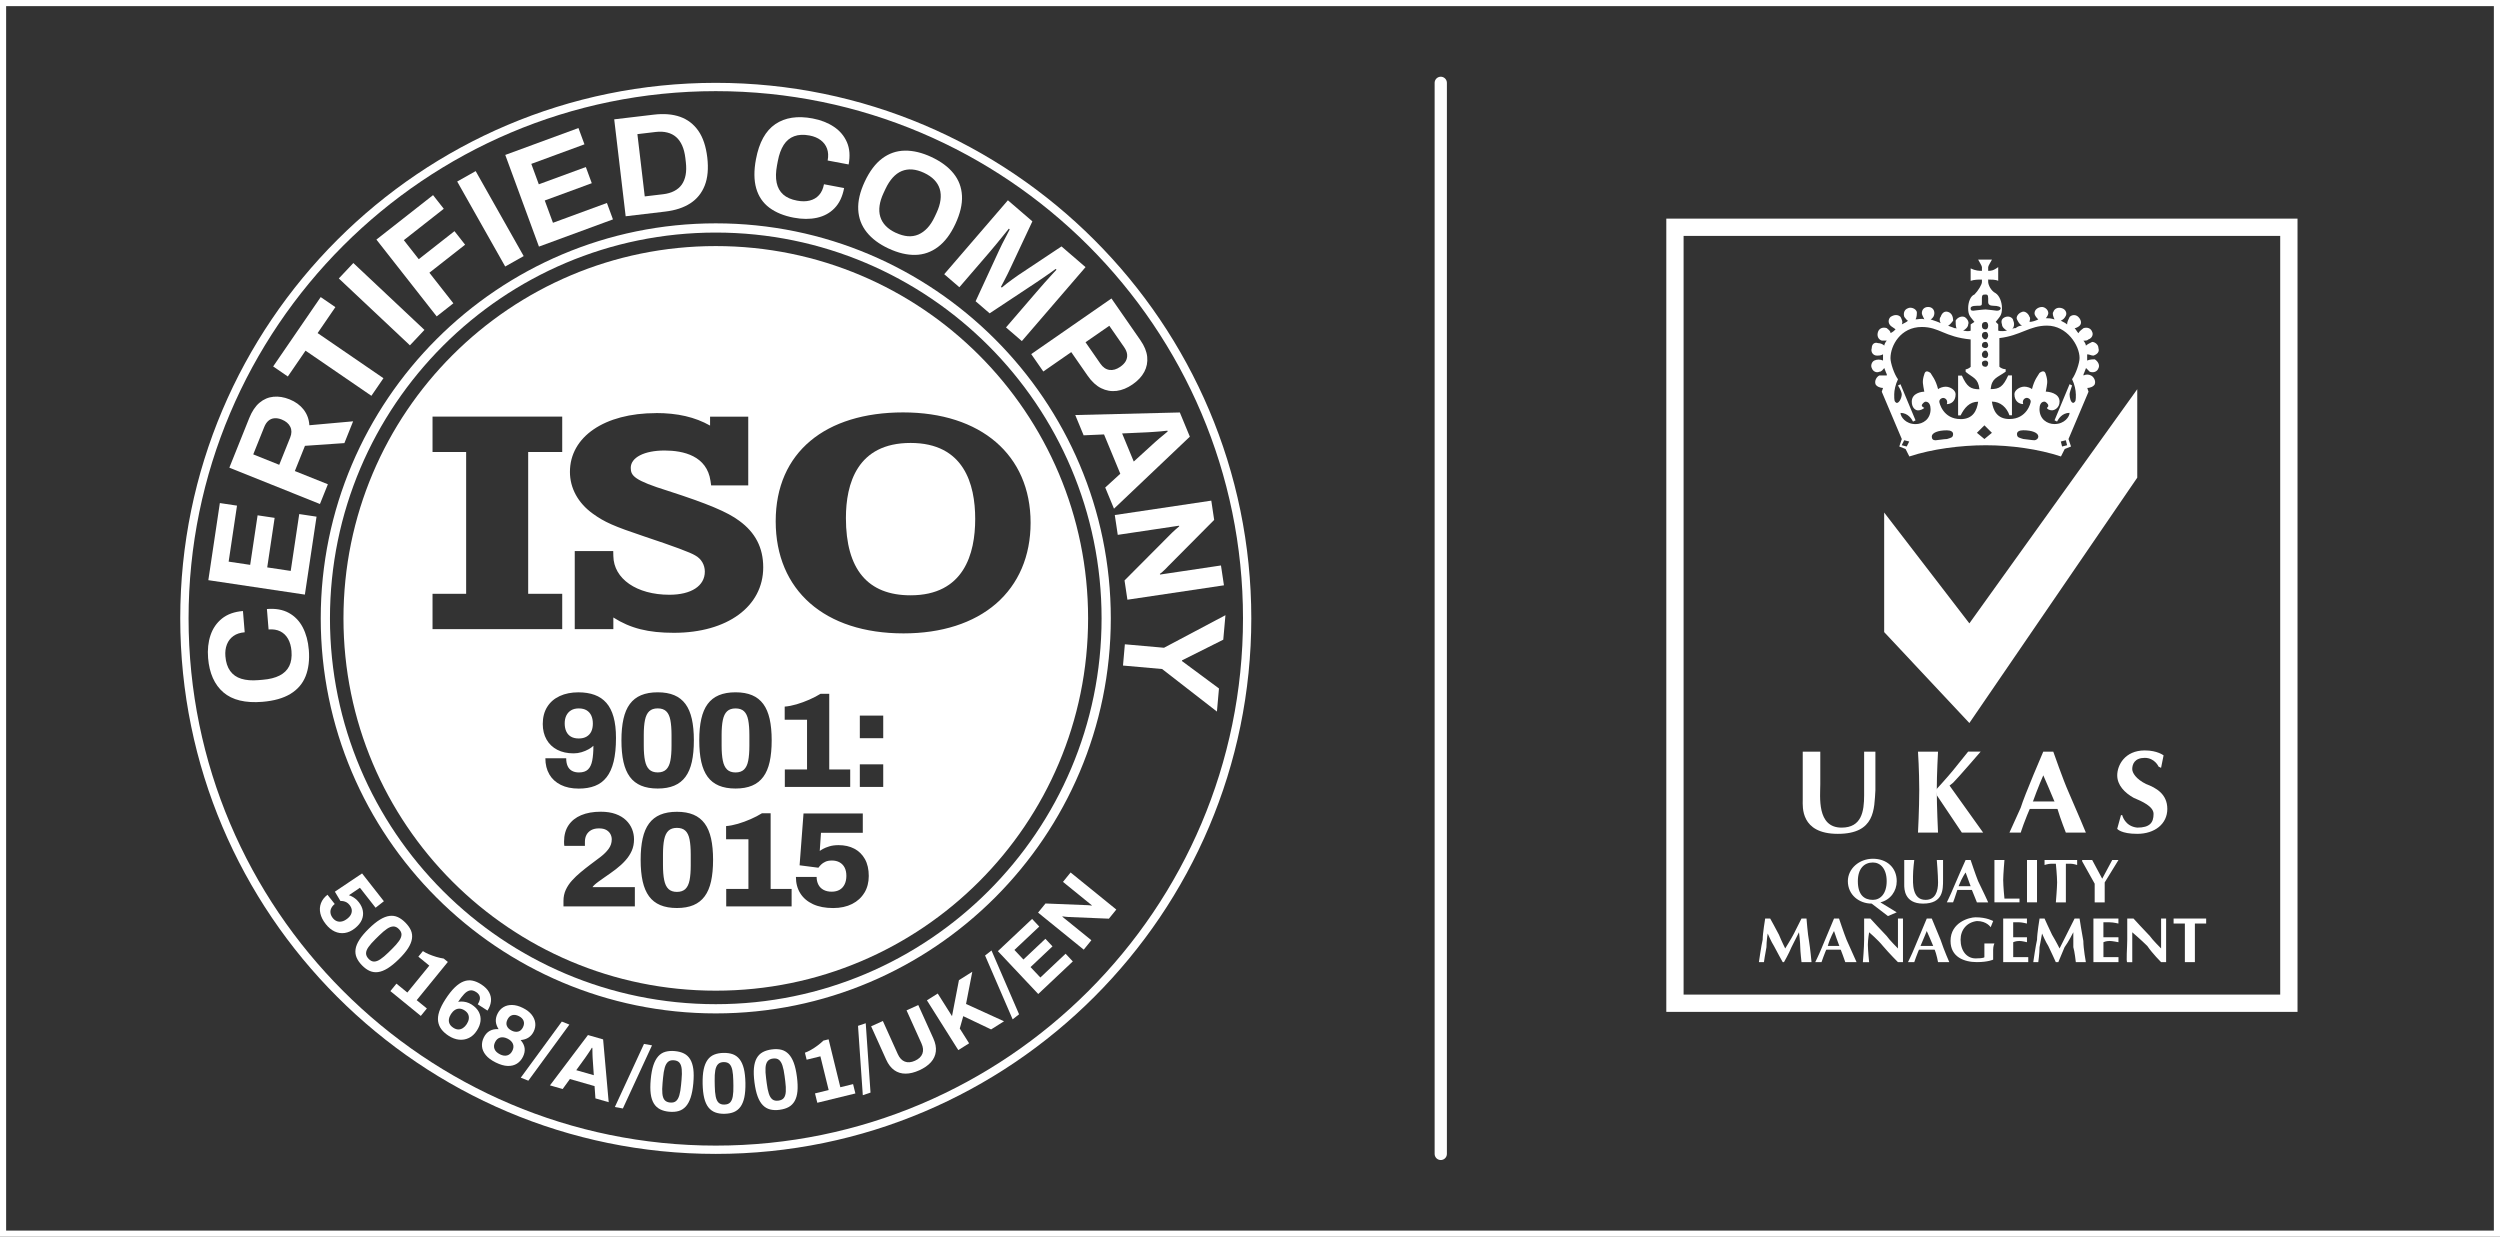 <?xml version="1.0" encoding="UTF-8"?><svg id="Layer_1" xmlns="http://www.w3.org/2000/svg" viewBox="0 0 816.01 403.68"><rect x="0" y="0" width="816.01" height="403.68" fill="#333333" stroke="none"/><defs><style>.cls-1{fill:#231f20;stroke:#fff;stroke-linecap:round;stroke-miterlimit:10;stroke-width:4px;}.cls-2,.cls-3{fill:#fff;}.cls-3{fill-rule:evenodd;}</style></defs><path class="cls-2" d="M814.01,2v399.68H2V2h812.01M816.01,0H0v403.68h816.01V0h0Z"/><line class="cls-1" x1="470.27" y1="27.04" x2="470.27" y2="376.64"/><path class="cls-3" d="M697.61,127.04l-54.8,76.43-27.81-36.18v39.03l27.81,29.68,54.8-80.09v-28.87Z"/><path class="cls-3" d="M683.71,117.28c-.41,0-1.63,0-2.45.41v-2.03c.82,0,1.23.41,2.05.41,1.23-.41,2.04-1.22,1.63-2.44,0-1.22-1.23-2.03-2.05-2.03-.82.41-1.63.81-2.04,1.22,0-.41-.41-1.22-.82-1.63.82,0,1.23,0,1.64-.41,1.23-.41,1.64-1.63,1.23-2.44-.41-1.22-1.63-1.63-2.86-1.22-.41.41-1.23.81-1.64,1.63-.41-.41-.82-1.22-1.23-1.63.41,0,1.23-.41,1.63-.81.82-.81.41-2.03-.41-2.85-.76-.79-2.01-.82-2.8-.06-.02.02-.04.04-.06.06-.41.81-.82,1.63-.82,2.44-.41-.41-1.23-.81-2.05-1.22.82-.41,1.23-.81,1.64-1.63.41-.81,0-2.03-1.23-2.44-1.23-.41-2.45,0-2.86,1.22-.41.41,0,1.63.41,2.44-1.23-.41-2.05-.41-2.86-.41.41-.41.82-1.22.82-1.63,0-1.22-1.23-2.03-2.04-2.03-1.23,0-2.46.81-2.46,2.03,0,.81.82,1.63,1.23,2.03-.82.41-2.04.81-2.86.81,0-.41.41-1.22,0-1.63-.41-1.22-1.64-2.03-2.46-1.63-1.23.41-2.04,1.63-1.64,2.44.41.81.82,1.63,1.64,2.03-.82,0-1.64.41-2.04.81-.41,0-.82,0-1.23.41.82-.81.82-2.03.41-2.85,0-.81-1.23-1.63-2.45-1.22-1.23.41-1.64,1.22-1.23,2.44,0,.81.82,1.63,1.64,2.03-2.05.41-2.86,0-2.86,0v-2.03l-.82-.81c1.23-1.63,2.04-2.03,2.04-4.47,0-2.03-.82-4.07-2.04-4.88-1.64-.81-2.46-2.85-2.46-3.66v-.81c.82,0,2.46,0,3.27.41v-4.47c-1.64,1.22-2.45,1.22-3.27,1.22v-1.22c0-.41.82-1.63,1.23-2.44h-4.5c.41.81,1.23,2.03,1.23,2.44v1.22c-.82,0-2.05,0-3.68-.81v4.07c1.23-.41,2.45-.41,3.68-.41v.81c0,.81-1.23,2.85-2.45,4.07-1.23.41-2.05,2.44-2.05,4.47,0,2.44.82,2.85,2.05,4.47l-1.23.81v2.03s-.41.41-2.45,0c.82-.41,1.64-1.22,1.64-2.03.41-.81-.41-2.03-1.23-2.44-1.23-.41-2.45.41-2.86,1.22,0,.73,0,1.78.29,2.57.07.06.12.15.12.28-.04-.09-.08-.18-.12-.28-.15-.13-.42-.13-.7-.13-.82-.41-1.23-.41-2.04-.81.82-.41,1.23-1.22,1.64-1.63,0-1.22-.41-2.44-1.64-2.85-1.23-.41-2.05.41-2.45,1.63-.41.41-.41,1.22,0,2.03-.82-.41-2.05-.81-3.27-1.22.82-.41,1.23-1.22,1.23-2.03,0-1.22-.82-2.03-2.04-2.03s-2.05.81-2.05,2.03c0,.41.41,1.22.82,2.03-.82-.41-2.05,0-2.86,0,.41-.81.41-1.63.41-2.44-.41-1.22-2.05-1.63-2.86-1.22-1.23.41-1.64,1.63-1.23,2.85.41.41.82,1.22,1.23,1.22-.41.41-1.23.81-2.05,1.22.41-.81,0-1.63-.41-2.44-.82-.81-2.04-.81-3.27,0-.82.81-.82,2.03,0,2.85.41.41,1.23.81,1.64,1.22-.41.41-.82.81-1.64,1.22,0-.81-.82-1.22-1.23-1.63-1.23-.41-2.45,0-2.86,1.22-.41,1.22,0,2.44,1.23,2.85h1.64c-.41.41-.82,1.22-.82,1.63-.41-.41-1.23-.81-2.04-.81-1.23-.41-2.05.41-2.05,1.63-.41,1.22.41,2.44,1.64,2.44.82,0,1.23,0,2.04-.41v2.03c-.82-.41-2.04-.41-2.86,0-.82.41-1.23,1.63-.82,2.44.41,1.22,1.64,1.63,2.45,1.22.82,0,1.23-.81,1.64-1.22.41,1.22.82,2.03.82,2.03v.41h-2.45c-.82.41-1.64,1.63-1.23,2.85.41.81,1.64,1.22,2.45,1.22l-.41,1.22,6.54,15.45-.82,2.44,2.05.81,1.23,2.44c7.36-2.44,16.77-3.66,24.95-3.66s17.18,1.22,24.54,3.66l1.23-2.44,2.05-.81-.82-2.44,6.54-15.45-.41-1.22c.82,0,2.05-.41,2.45-1.22.41-1.22-.41-2.44-1.23-2.85-.77-.41-1.69-.41-2.45,0v-.41s.41-.81.82-2.03l1.23,1.22c1.23.41,2.45,0,2.86-1.22.41-.81,0-2.03-1.23-2.85ZM644.04,101.42c-.82,0-.82-.41-.82-.81s.41-.81,2.04-.81,1.64,0,1.64-1.22v-1.22c0-1.22.41-1.22,1.23-1.22.41,0,.82,0,.82,1.22v1.22q0,1.22,1.64,1.22c1.64,0,2.45.41,2.45.81s-.41.81-1.23.81c0,0-3.27-.41-3.68-.41-.82,0-4.09.41-4.09.41ZM648.13,116.87c-.82,0-1.23-.41-1.23-1.22,0-.41.41-1.22,1.23-1.22.41,0,.82.81.82,1.22,0,.81-.41,1.22-.82,1.22ZM648.95,118.5c0,.81-.41,1.22-.82,1.22-.82,0-1.23-.41-1.23-1.22,0-.41.41-.81,1.23-.81.41,0,.82.41.82.81ZM648.13,113.62c-.82,0-1.23-.41-1.23-.81,0-.81.41-1.22,1.23-1.22.41,0,.82.41.82,1.22,0,.41-.41.81-.82.81ZM648.13,110.77c-.82,0-1.23-.81-1.23-1.22,0-.81.41-1.22,1.23-1.22.41,0,.82.41.82,1.22,0,.41-.41,1.22-.82,1.22ZM648.13,107.52c-.82,0-1.23-.41-1.23-1.22,0-.81.41-1.22,1.23-1.22.41,0,.82.41.82,1.22s-.41,1.22-.82,1.22ZM622.36,145.74l-1.64-.41.82-1.63,1.64.41-.82,1.63ZM635.45,143.3c-.82,0-3.27.41-3.68.41-.82,0-1.23-.41-1.23-1.22,0-1.22,2.04-2.03,4.91-2.03,1.23,0,2.05.41,2.05,1.22,0,1.22-.82,1.22-2.04,1.63ZM639.95,136.79c-5.73,0-6.95-5.28-6.95-5.69,0-.81.82-1.22,1.23-1.22.82,0,1.64.81,1.23,2.03,1.23,0,2.86-.81,2.86-3.25,0-1.22-1.64-2.44-3.27-2.44-.82,0-2.04.41-2.45.81-.82-3.25-2.05-4.47-2.46-5.28q-1.64-1.22-2.04.41c-.82,2.44-.41,3.25,0,5.69-.82,0-4.09.41-4.09,3.25,0,2.03,1.23,2.85,2.04,2.85s1.64-.41,2.05-.81q-.82-.41-.82-.81c0-.41.82-1.22,1.23-1.22,1.23,0,1.64,1.22,1.64,2.44,0,3.25-2.45,4.88-4.91,4.88-3.27,0-4.91-2.44-4.91-3.66,2.45,0,3.68,2.03,4.09,2.85l.82-.41-4.91-11.79-.82.41c.82,1.22,1.23,2.44,1.23,2.85,0,1.22-.82,2.85-1.64,2.85-.82-.41-.82-.81-.82-2.85,0-1.22.41-3.25,1.23-4.88-1.23-1.63-2.45-5.28-2.45-6.91,0-4.06,3.27-10.16,10.22-10.16,5.73,0,7.36,3.25,15.95,4.07v8.95c-.41.41-1.23.81-1.64.81v.81c2.45,2.03,4.09,2.03,4.5,5.69-2.86,0-4.09-.81-5.73-4.47h-1.23v13.01h.82c1.23-2.44,2.86-4.48,5.73-4.48-.41,2.85-1.64,5.69-5.73,5.69ZM647.72,143.3l-2.45-2.03,2.45-2.44,2.45,2.44-2.45,2.03ZM664.08,143.7c-.82,0-3.27-.41-3.68-.41-1.23-.41-2.05-.41-2.05-1.63,0-.81.82-1.22,2.05-1.22,2.86,0,4.91.81,4.91,2.03,0,.81-.82,1.22-1.23,1.22ZM673.07,145.74l-.41-1.63,1.64-.41.41,1.63-1.64.41ZM677.57,128.66h0c0,2.03,0,2.44-.82,2.85-.82,0-1.23-1.63-1.23-2.85,0-.41.41-1.63.82-2.85l-.82-.41-4.91,11.79.82.41c.41-.81,1.63-2.85,4.09-2.85,0,1.22-1.64,3.66-4.91,3.66-2.45,0-4.91-1.63-4.91-4.88,0-1.22.41-2.44,1.63-2.44.41,0,1.23.81,1.23,1.22s0,.41-.41.81c0,.41.82.81,1.64.81s2.46-.81,2.46-2.85c0-2.85-3.68-3.25-4.5-3.25.41-2.44.82-3.25,0-5.69q-.41-1.63-2.05-.41c-.41.81-1.64,2.03-2.45,5.28-.41-.41-1.64-.81-2.46-.81-1.64,0-3.27,1.22-3.27,2.44,0,2.44,1.64,3.25,2.86,3.25-.41-1.22.41-2.03,1.23-2.03.41,0,1.23.41,1.23,1.22,0,.41-1.23,5.69-6.95,5.69-4.09,0-5.32-2.85-5.73-5.69,2.86,0,4.91,2.03,5.73,4.47h.82v-13.01h-1.23c-1.64,3.66-2.86,4.47-5.73,4.47.41-3.66,2.05-3.66,4.91-5.69v-.81c-.82,0-1.64-.41-2.05-.81v-9.35c6.95-.81,9.82-4.07,15.54-4.07,6.54,0,10.63,6.51,10.63,10.57,0,1.63-1.23,5.28-2.45,6.91.82,1.63,1.23,3.66,1.23,4.88Z"/><path class="cls-3" d="M626.04,245.34s.41,6.1.41,12.6c0,6.1-.41,13.82-.41,13.82h6.54s-.41-8.54-.41-13.82.41-12.6.41-12.6h-6.54Z"/><path class="cls-3" d="M631.77,257.94s4.09-4.47,5.73-6.51l4.91-6.1h4.09s-7.36,8.54-9,10.16c-1.36,1.08-2.73,2.17-4.09,3.25l-1.64-.81h0Z"/><path class="cls-3" d="M636.27,256.32l11.04,15.45h-6.95l-8.18-12.2-.41-1.63,4.5-1.62h0ZM588.42,245.34h5.73v10.57c0,4.07-1.23,14.23,6.95,14.23,6.54,0,7.36-5.28,7.36-10.57v-14.23h3.68v12.6c-.41,6.1,0,14.23-12.27,14.23s-11.45-8.94-11.45-10.98v-15.86h0ZM621.55,280.71h3.27s-.41,3.25-.41,5.28-.41,7.73,4.09,7.73c3.27,0,4.09-2.85,4.09-5.69,0-2.44-.41-7.32-.41-7.32h2.04v6.51c0,3.25,0,7.72-6.54,7.72-6.13,0-6.13-4.88-6.13-6.1v-8.13s0,0,0,0Z"/><path class="cls-3" d="M659.58,271.77s1.23-4.07,3.68-9.35c2.04-5.69,3.68-9.35,3.68-9.35,0,0,2.86,6.51,4.5,10.57,1.23,4.07,2.86,8.13,2.86,8.13h6.54s-2.86-6.91-5.73-13.42c-1.64-3.66-4.91-13.01-4.91-13.01h-3.27s-6.13,14.23-7.36,18.3c-1.63,3.66-3.68,8.13-3.68,8.13h3.68Z"/><path class="cls-3" d="M661.62,264.04h11.45v-2.44h-11.45v2.44ZM594.55,314.05s.82-2.44,2.04-5.28c.82-2.85,2.04-4.88,2.04-4.88,0,0,1.23,3.66,2.04,5.69.58,1.48,1.13,2.97,1.64,4.47h3.68l-3.27-7.32c-.82-2.03-2.45-6.91-2.45-6.91h-1.64s-3.27,7.72-4.09,9.76c-.82,2.03-2.04,4.47-2.04,4.47h2.04,0Z"/><path class="cls-3" d="M595.78,309.98h6.13v-1.22h-6.13v1.22ZM624.82,314.05s.82-2.44,2.04-5.28c1.23-2.85,2.04-4.88,2.04-4.88,0,0,1.64,3.66,2.45,5.69.82,2.03,1.23,4.47,1.23,4.47h3.68s-1.64-3.66-2.86-7.32c-.82-2.03-2.86-6.91-2.86-6.91h-1.64s-3.27,7.72-4.09,9.76c-.82,2.03-2.04,4.47-2.04,4.47h2.05Z"/><path class="cls-3" d="M626.04,309.98h6.13v-1.22h-6.13v1.22ZM706.2,246.56l-.82,4.07-.82-.41s-1.23-2.85-4.5-2.85-4.09,2.03-4.09,3.66c0,1.22,1.23,3.25,4.5,4.88,3.27,1.22,6.95,3.25,6.95,8.13s-4.09,8.13-9.82,8.13c-5.32,0-6.54-1.63-6.54-1.63l1.23-4.47h.41s.82,3.66,4.91,4.07c4.09,0,5.32-1.62,5.32-4.47,0-2.44-3.68-4.07-6.54-5.28-2.86-1.63-5.32-4.07-5.32-7.32s2.45-8.13,9-8.13c4.09,0,6.13,1.62,6.13,1.62h0ZM613.78,294.53c3.27-.81,5.32-3.66,5.32-6.91,0-4.47-3.27-7.32-7.77-7.32s-8.18,3.25-8.18,7.32c0,4.47,3.68,7.32,7.77,7.32l5.32,4.07,2.86-1.22-5.32-3.25h0ZM606.41,287.62c0-4.07,2.04-6.1,4.91-6.1,2.45,0,4.5,2.03,4.5,6.1s-2.04,6.1-4.5,6.1c-2.86,0-4.91-1.63-4.91-6.1ZM650.99,280.71v13.82h8.18v-1.22h-4.91s-.41-4.06-.41-6.1c0-1.63.41-6.51.41-6.51h-3.27ZM661.62,280.71v13.82h3.27v-13.82h-3.27ZM667.35,280.71v1.63s1.23-.41,2.05-.41h1.64s.41,4.07.41,6.1c0,1.63-.41,6.51-.41,6.51h3.27v-12.61h1.64c.82,0,2.04.41,2.04.41v-1.63h-10.63ZM709.47,299.82v1.63h3.68v12.6h3.27v-12.6h3.68v-1.63h-10.63ZM679.62,280.71v.41l4.09,7.32v6.1h3.27v-6.51l4.5-7.32h-2.04l-3.27,6.1-3.27-6.1h-3.27ZM574.11,314.05s.82-5.69,1.23-7.32c0-2.03.82-6.91.82-6.91h1.64s2.04,3.66,2.86,5.29c.82,2.03,2.04,4.47,2.04,4.47,0,0,2.04-3.25,2.86-4.88l2.45-4.88h1.64s.41,5.29.82,7.32c.41,2.44.82,6.91.82,6.91h-3.27s-.41-3.66-.41-4.88c0-1.63-.41-4.88-.41-4.88l-2.45,4.88c-.82,2.03-2.45,4.88-2.45,4.88h-.41s-2.04-3.66-2.86-5.28c-.82-1.22-2.04-4.07-2.04-4.07,0,0-.41,2.44-.41,4.47-.41,2.03-.82,4.88-.82,4.88h-1.64s0,0,0,0ZM663.67,314.05s.82-5.69,1.23-7.32c0-2.03.82-6.91.82-6.91h1.63s1.64,3.66,2.45,5.29c1.23,2.03,2.45,4.47,2.45,4.47l2.45-4.88,2.45-4.88h1.63s.82,5.29,1.23,7.32c0,2.44.82,6.91.82,6.91h-3.27s-.41-3.66-.82-4.88v-4.88s-1.64,3.25-2.86,4.88c-.82,2.03-2.04,4.88-2.04,4.88h-.82s-1.64-3.66-2.45-5.28c-.82-1.22-2.04-4.07-2.04-4.07,0,0-.41,2.44-.82,4.47,0,2.03-.41,4.88-.41,4.88h-1.64s0,0,0,0ZM608.05,314.05s.41-4.88.41-7.32v-6.91h2.04s4.09,4.47,5.32,5.69c.82,1.22,3.68,4.07,3.68,4.07v-9.76h1.64v14.23h-1.64s-2.86-2.85-4.91-5.28c-1.64-2.03-4.5-4.47-4.5-4.47,0,0-.41,2.44-.41,4.07s.41,5.69.41,5.69h-2.04s0,0,0,0ZM694.34,314.05c-.41,0,0-4.88,0-7.32v-6.91h2.05s4.09,4.47,5.32,5.69c.82,1.22,3.68,4.07,3.68,4.07v-9.76h1.64v14.23h-1.64s-2.86-2.85-4.5-5.28c-2.05-2.03-4.91-4.47-4.91-4.47v9.76h-1.64s0,0,0,0ZM650.58,300.63l-.82,2.03s-1.23-2.03-4.5-2.03c-3.27.41-5.32,2.85-5.32,6.1,0,3.66,2.04,6.1,4.91,6.1s2.86-.41,2.86-.41v-4.47h3.27s-.41.82-.41,2.03v3.25s-1.64.81-5.32.81c-4.09,0-8.59-1.63-8.59-6.91,0-6.1,6.13-7.72,8.18-7.72,3.68,0,5.73,1.22,5.73,1.22h0ZM653.85,299.82v14.23h8.18v-1.63h-4.91v-4.88s.82-.41,2.04-.41c.82,0,2.45.41,2.45.41v-1.62h-4.5v-4.88h2.04c.82,0,2.45.41,2.45.41v-1.63h-7.77s0,0,0,0ZM683.3,299.82v14.23h8.18v-1.63h-4.91v-4.88s.82-.41,2.04-.41c.82,0,2.86.41,2.86.41v-1.62h-4.91v-4.88h2.04c1.23,0,2.86.41,2.86.41v-1.63h-8.18s0,0,0,0Z"/><path class="cls-2" d="M749.92,330.28h-206.03V71.36h206.03v258.92ZM549.53,324.64h194.74V77h-194.74v247.63Z"/><path class="cls-2" d="M645.67,287.62c-.82-2.03-2.45-6.91-2.45-6.91h-1.64s-3.27,7.32-4.09,9.35c-.82,2.03-2.04,4.47-2.04,4.47h2.04s.67-1.66,1.4-4.06h4.74s1.64,4.07,1.64,4.07h3.68s-1.64-3.66-3.27-6.91ZM639.29,289.25c1.17-2.98,2.3-4.47,2.3-4.47,0,0,.86,2.29,1.63,4.47h-3.92Z"/><path class="cls-2" d="M297.21,144.58c-17.43,0-21.1,13.33-21.1,24.5,0,16.75,7.11,25.23,21.1,25.23,17.43,0,21.1-13.55,21.1-24.92s-3.66-24.81-21.1-24.81Z"/><path class="cls-2" d="M233.63,27.04c-96.38,0-174.8,78.41-174.8,174.8s78.41,174.8,174.8,174.8,174.8-78.41,174.8-174.8S330.02,27.04,233.63,27.04ZM233.63,373.93c-94.89,0-172.08-77.2-172.08-172.09S138.74,29.75,233.63,29.75s172.09,77.2,172.09,172.09-77.19,172.09-172.09,172.09Z"/><path class="cls-2" d="M233.63,72.9c-71.11,0-128.94,57.83-128.94,128.94s57.83,128.94,128.94,128.94,128.94-57.83,128.94-128.94-57.83-128.94-128.94-128.94ZM233.63,327.77c-69.43,0-125.93-56.5-125.93-125.93s56.5-125.93,125.93-125.93,125.93,56.49,125.93,125.93-56.49,125.93-125.93,125.93Z"/><path class="cls-2" d="M100.8,212.09c.27,3.3-.08,6.17-1.04,8.61-.96,2.44-2.62,4.37-4.96,5.79-2.34,1.42-5.39,2.28-9.16,2.59-5.55.45-9.79-.57-12.72-3.08-2.92-2.51-4.59-6.25-5-11.22-.22-2.71.04-5.19.79-7.43.75-2.24,2-4.05,3.75-5.46,1.75-1.4,4.03-2.22,6.84-2.45l.57,6.94c-1.48.12-2.71.52-3.67,1.21-.97.69-1.68,1.6-2.13,2.74-.45,1.14-.62,2.44-.5,3.89.16,1.98.68,3.57,1.56,4.79.88,1.22,2.09,2.07,3.63,2.54,1.55.48,3.4.63,5.56.45l1.43-.12c2.22-.18,4.06-.64,5.5-1.38,1.45-.74,2.5-1.77,3.15-3.08.65-1.31.9-2.96.74-4.93-.13-1.54-.5-2.86-1.12-3.96-.62-1.1-1.46-1.91-2.53-2.45-1.07-.53-2.34-.74-3.83-.62l-.54-6.67c2.81-.23,5.19.19,7.14,1.26,1.95,1.07,3.47,2.64,4.56,4.73s1.74,4.52,1.97,7.29Z"/><path class="cls-2" d="M99.51,194.08l-31.51-4.71,3.76-25.17,5.6.84-2.73,18.28,7.03,1.05,2.42-16.17,5.56.83-2.42,16.17,7.67,1.15,2.78-18.56,5.65.85-3.81,25.45Z"/><path class="cls-2" d="M104.43,164.51l-29.57-11.86,6.5-16.21c.88-2.18,1.99-3.85,3.35-4.99s2.88-1.79,4.56-1.95c1.68-.16,3.43.12,5.24.85,1.93.77,3.46,1.89,4.59,3.34,1.13,1.46,1.76,3.16,1.88,5.11l14.28-1.28-2.85,7.11-12.87.89-3.3,8.23,10.78,4.32-2.58,6.42ZM91.14,151.72l3.58-8.92c.52-1.29.53-2.46.03-3.49s-1.43-1.82-2.78-2.37c-.86-.35-1.67-.48-2.41-.42-.75.07-1.4.34-1.95.82-.56.48-1.02,1.16-1.37,2.05l-3.58,8.92,8.49,3.41Z"/><path class="cls-2" d="M121.22,129.19l-21.49-14.73-5.78,8.43-4.79-3.28,15.52-22.64,4.79,3.28-5.8,8.47,21.49,14.73-3.94,5.75Z"/><path class="cls-2" d="M133.8,112.72l-23.21-21.83,4.74-5.04,23.21,21.83-4.74,5.04Z"/><path class="cls-2" d="M142.53,103.27l-19.67-25.07,18.49-14.51,3.5,4.46-13.04,10.24,4.87,6.21,11.66-9.15,3.47,4.42-11.66,9.15,7.83,9.98-5.44,4.27Z"/><path class="cls-2" d="M164.9,86.99l-15.67-27.74,6.03-3.4,15.67,27.74-6.03,3.4Z"/><path class="cls-2" d="M175.91,80.48l-10.99-29.91,23.89-8.78,1.96,5.32-17.35,6.38,2.45,6.67,15.35-5.64,1.94,5.28-15.35,5.64,2.68,7.28,17.61-6.47,1.97,5.36-24.15,8.88Z"/><path class="cls-2" d="M204.22,70.59l-3.74-31.64,12.92-1.53c3.29-.39,6.16-.15,8.6.71,2.44.87,4.42,2.39,5.94,4.56,1.52,2.18,2.49,5.08,2.92,8.71.42,3.6.15,6.64-.82,9.12-.97,2.48-2.54,4.43-4.71,5.84-2.17,1.41-4.9,2.31-8.19,2.7l-12.92,1.53ZM210.43,64.11l6-.71c1.38-.16,2.59-.51,3.62-1.04,1.03-.53,1.85-1.22,2.47-2.09.61-.87,1.04-1.92,1.27-3.14s.25-2.62.07-4.19l-.16-1.38c-.19-1.57-.53-2.92-1.04-4.06-.51-1.14-1.16-2.06-1.96-2.76-.8-.7-1.76-1.2-2.89-1.48-1.13-.29-2.38-.35-3.76-.19l-6,.71,2.4,20.34Z"/><path class="cls-2" d="M259.13,71.06c-3.26-.61-5.93-1.71-8.03-3.28-2.1-1.58-3.52-3.68-4.27-6.31s-.78-5.8-.08-9.51c1.03-5.48,3.14-9.29,6.33-11.45,3.19-2.16,7.24-2.77,12.14-1.85,2.68.5,5,1.41,6.96,2.72,1.96,1.31,3.38,3,4.27,5.06.89,2.06,1.07,4.47.55,7.24l-6.85-1.29c.27-1.46.21-2.75-.2-3.87-.4-1.12-1.1-2.04-2.08-2.78-.98-.74-2.19-1.24-3.62-1.51-1.95-.37-3.62-.29-5.03.24-1.41.52-2.54,1.47-3.42,2.83-.87,1.37-1.51,3.11-1.91,5.24l-.27,1.42c-.41,2.19-.45,4.08-.12,5.67.33,1.59,1.04,2.87,2.13,3.85,1.09.98,2.61,1.65,4.56,2.01,1.52.29,2.89.28,4.12-.03s2.23-.9,3.03-1.79c.8-.89,1.33-2.06,1.61-3.53l6.57,1.24c-.52,2.77-1.55,4.95-3.1,6.55-1.54,1.6-3.47,2.65-5.77,3.15-2.3.5-4.82.49-7.56-.03Z"/><path class="cls-2" d="M290.03,81.12c-3.06-1.43-5.44-3.21-7.14-5.34-1.7-2.13-2.62-4.58-2.76-7.35-.14-2.77.57-5.82,2.13-9.16,1.59-3.39,3.49-5.91,5.7-7.56,2.21-1.65,4.67-2.5,7.39-2.54s5.61.65,8.67,2.08c3.11,1.46,5.52,3.24,7.21,5.35,1.7,2.11,2.62,4.54,2.76,7.29.15,2.75-.58,5.83-2.16,9.22-1.56,3.34-3.45,5.84-5.67,7.5-2.21,1.66-4.68,2.53-7.39,2.59-2.71.06-5.63-.63-8.74-2.09ZM292.43,75.99c1.37.64,2.67,1.01,3.89,1.11,1.22.09,2.37-.09,3.43-.54,1.07-.46,2.05-1.17,2.95-2.13.9-.96,1.69-2.18,2.37-3.63l.61-1.3c.7-1.49,1.13-2.89,1.3-4.21.17-1.32.09-2.53-.25-3.63s-.94-2.09-1.79-2.97-1.97-1.64-3.34-2.28c-1.35-.63-2.63-.99-3.85-1.09-1.22-.09-2.36.08-3.43.52-1.06.44-2.04,1.16-2.93,2.14-.89.99-1.68,2.22-2.38,3.71l-.61,1.3c-.68,1.46-1.12,2.84-1.3,4.14-.18,1.3-.11,2.51.23,3.62s.93,2.11,1.78,2.99c.85.88,1.95,1.63,3.3,2.26Z"/><path class="cls-2" d="M308.19,89.51l20.79-24.14,7.99,6.88-7.19,15.32c-.24.57-.56,1.22-.94,1.95-.38.73-.76,1.46-1.12,2.19-.36.73-.7,1.37-1.01,1.92l.28.24c.39-.36.88-.76,1.47-1.21.59-.45,1.23-.93,1.92-1.44.69-.51,1.36-.99,2.03-1.44l14.06-9.35,7.85,6.76-20.79,24.14-5.17-4.46,9.85-11.44c.91-1.06,1.83-2.11,2.76-3.17.93-1.06,1.76-1.97,2.48-2.74.72-.77,1.18-1.27,1.39-1.5l-.28-.24c-.27.22-.79.6-1.56,1.14-.77.54-1.59,1.11-2.46,1.71s-1.62,1.12-2.27,1.54l-15.25,10.1-4.58-3.94,7.65-16.58c.28-.61.63-1.33,1.03-2.15.4-.82.83-1.65,1.3-2.5.46-.85.85-1.59,1.15-2.23l-.28-.24c-.52.65-1.15,1.43-1.88,2.33-.73.9-1.49,1.82-2.26,2.77-.78.95-1.5,1.81-2.16,2.58l-9.85,11.44-4.93-4.24Z"/><path class="cls-2" d="M336.6,115.58l26.18-18.16,9.45,13.62c1.31,1.88,2.05,3.7,2.22,5.44s-.14,3.38-.95,4.9c-.81,1.52-2.08,2.88-3.81,4.08s-3.47,1.91-5.22,2.13c-1.75.22-3.44-.08-5.05-.88-1.61-.8-3.07-2.15-4.38-4.03l-5.38-7.75-9.12,6.33-3.95-5.69ZM354.32,111.71l4.84,6.98c.83,1.2,1.81,1.88,2.95,2.05,1.14.17,2.32-.17,3.54-1.01.84-.58,1.44-1.21,1.81-1.88.36-.67.51-1.38.44-2.14-.07-.76-.4-1.56-.98-2.4l-4.84-6.98-7.75,5.37Z"/><path class="cls-2" d="M350.97,135.47l34.13-.84,3.27,7.9-24.76,23.51-2.86-6.91,4.92-4.5-5.31-12.83-6.66.29-2.73-6.61ZM366.28,141.51l3.78,9.14,6.17-5.62c.27-.25.59-.54.97-.88.38-.34.8-.71,1.28-1.11.47-.4.94-.78,1.41-1.16.46-.38.88-.73,1.25-1.05l-.11-.26c-.6.08-1.32.16-2.14.23-.83.07-1.62.13-2.39.18-.77.05-1.39.09-1.88.12l-8.34.38Z"/><path class="cls-2" d="M363.86,168.11l31.51-4.7.94,6.29-15.11,15.21c-.19.21-.45.49-.79.82s-.68.65-1.01.95c-.33.3-.6.51-.8.63l.03.23c.52-.08,1.03-.15,1.54-.23.51-.08.96-.14,1.36-.2l17-2.54.97,6.48-31.51,4.7-.94-6.29,15.48-15.55c.38-.37.81-.76,1.28-1.18.47-.42.83-.72,1.08-.91l-.03-.23c-.46.07-.91.14-1.35.2-.44.07-.87.13-1.26.19l-17.41,2.6-.97-6.48Z"/><path class="cls-2" d="M367.17,210.3l12.77,1.13,20.05-10.63-.71,8-13.46,6.74-.02.23,12.08,8.95-.67,7.54-17.89-13.89-12.77-1.13.61-6.94Z"/><path class="cls-2" d="M106.3,301.59c-.9-1.15-1.48-2.3-1.74-3.46-.26-1.16-.19-2.26.2-3.31.39-1.04,1.1-1.97,2.13-2.77l2.37,3.02c-.51.4-.9.86-1.14,1.38-.25.52-.33,1.05-.24,1.6.09.55.33,1.08.73,1.59.39.5.84.84,1.34,1.03.5.19,1.04.22,1.62.1s1.18-.43,1.79-.91c.57-.45.98-.93,1.21-1.43.23-.5.31-1.01.23-1.53-.08-.52-.32-1.02-.7-1.5-.3-.38-.62-.67-.97-.86-.35-.19-.69-.32-1.03-.38-.34-.07-.67-.09-.99-.08l-1.81-3.03,8.88-5.96,7.12,9.08-2.71,2.12-5.11-6.52-3.6,2.44c.24.07.54.18.88.35.34.16.72.39,1.13.7.42.3.82.71,1.23,1.23.69.88,1.13,1.81,1.31,2.8.18.99.07,1.97-.34,2.95s-1.17,1.91-2.28,2.79c-1.07.84-2.17,1.34-3.3,1.5-1.13.16-2.22,0-3.28-.49-1.06-.49-2.03-1.3-2.92-2.43Z"/><path class="cls-2" d="M118.17,315.1c-.81-.83-1.4-1.67-1.77-2.54-.37-.87-.48-1.78-.34-2.75.14-.96.56-1.99,1.27-3.09.7-1.1,1.71-2.29,3.03-3.58,1.33-1.31,2.55-2.3,3.65-2.97,1.1-.68,2.14-1.08,3.11-1.21.97-.13,1.88,0,2.74.39.85.39,1.69,1,2.5,1.83.82.84,1.42,1.68,1.78,2.53.36.85.47,1.76.32,2.73-.15.97-.57,2-1.27,3.09-.7,1.09-1.71,2.29-3.04,3.59-1.32,1.29-2.53,2.28-3.64,2.96-1.11.68-2.15,1.08-3.11,1.21s-1.87,0-2.72-.37-1.68-.98-2.51-1.82ZM120.32,312.98c.58.59,1.17.88,1.78.88.61,0,1.3-.25,2.06-.76.76-.51,1.62-1.23,2.58-2.17l1.24-1.22c.97-.95,1.72-1.81,2.25-2.56.53-.75.8-1.44.82-2.06.02-.62-.26-1.22-.83-1.81s-1.18-.88-1.8-.88-1.32.25-2.07.75c-.75.5-1.61,1.23-2.58,2.18l-1.24,1.22c-.97.95-1.72,1.81-2.25,2.56-.53.75-.8,1.44-.8,2.06,0,.62.28,1.22.85,1.81Z"/><path class="cls-2" d="M127.42,323.5l1.98-2.43,3.56,2.9,7.17-8.79-3.58-2.92,1.49-1.82c.51.35,1.16.69,1.93,1.02.78.33,1.59.62,2.45.88.85.25,1.66.43,2.41.54l1.35,1.1-10.17,12.48,3.32,2.71-1.98,2.43-9.92-8.09Z"/><path class="cls-2" d="M146.43,338.08c-.99-.64-1.77-1.34-2.35-2.11s-.94-1.64-1.08-2.59-.02-2.03.37-3.21,1.05-2.51,1.99-3.96c1.06-1.65,2.09-2.95,3.08-3.91,1-.96,1.97-1.61,2.92-1.97.95-.35,1.9-.44,2.84-.25.95.19,1.91.6,2.9,1.24,1.19.77,2.04,1.63,2.55,2.58.51.95.71,1.93.6,2.94-.11,1.01-.48,2.02-1.13,3.02l-3.18-2.05c.35-.55.58-1.07.67-1.55.09-.49.04-.94-.16-1.35-.2-.42-.55-.79-1.05-1.11-.74-.48-1.42-.64-2.05-.51-.63.14-1.25.53-1.86,1.18-.61.65-1.26,1.5-1.95,2.54.26-.06.62-.09,1.08-.1.46-.01.99.06,1.58.2.59.15,1.17.41,1.74.77,1.11.72,1.91,1.55,2.38,2.48.47.94.64,1.92.52,2.95-.13,1.03-.53,2.06-1.2,3.09-.72,1.11-1.58,1.92-2.6,2.4-1.02.49-2.09.67-3.22.55-1.13-.12-2.26-.54-3.39-1.27ZM147.95,335.46c.58.37,1.14.56,1.67.56.53,0,1.03-.16,1.5-.47s.87-.73,1.22-1.27c.36-.56.59-1.12.67-1.66s.02-1.06-.2-1.55c-.22-.49-.62-.92-1.2-1.29-.56-.36-1.12-.55-1.66-.55-.54,0-1.04.14-1.5.45-.46.3-.87.74-1.24,1.3-.35.55-.58,1.1-.67,1.65s-.02,1.07.21,1.55c.23.48.63.91,1.2,1.27Z"/><path class="cls-2" d="M161.83,346.81c-1.46-.72-2.55-1.53-3.28-2.44-.73-.9-1.14-1.85-1.22-2.84-.08-.99.11-1.96.59-2.91.48-.97,1.12-1.68,1.92-2.13.8-.45,1.76-.64,2.9-.58-.56-.88-.86-1.74-.9-2.56s.14-1.63.54-2.44c.46-.94,1.1-1.66,1.92-2.16.81-.5,1.76-.74,2.86-.72,1.09.02,2.27.34,3.52.97,1.24.61,2.19,1.35,2.86,2.2.67.85,1.06,1.76,1.17,2.72.11.96-.07,1.91-.54,2.84-.4.8-.95,1.44-1.65,1.9s-1.56.74-2.58.82c.75.87,1.19,1.76,1.3,2.66.12.9-.07,1.84-.55,2.81-.47.95-1.13,1.7-1.96,2.23-.84.53-1.84.78-3,.75s-2.46-.41-3.9-1.12ZM163.16,344.13c.89.44,1.69.56,2.41.35.72-.21,1.27-.7,1.66-1.49.41-.82.47-1.57.19-2.27-.28-.69-.86-1.25-1.73-1.69-.89-.44-1.69-.56-2.41-.37-.72.19-1.29.7-1.69,1.52-.39.79-.45,1.53-.18,2.22.27.7.86,1.27,1.76,1.72ZM167,336.4c.75.37,1.46.48,2.13.31.67-.17,1.19-.64,1.57-1.41.38-.77.44-1.47.19-2.11-.26-.64-.77-1.15-1.54-1.53-.79-.39-1.51-.49-2.16-.31-.66.19-1.17.66-1.55,1.43-.38.77-.45,1.47-.19,2.09.25.63.77,1.13,1.56,1.52Z"/><path class="cls-2" d="M169.98,351.76l13.4-18.31,2.47.98-13.4,18.31-2.47-.98Z"/><path class="cls-2" d="M179.51,354.27l12.4-16.43,4.95,1.42,1.82,20.5-4.33-1.24-.28-4.01-8.05-2.31-2.36,3.26-4.15-1.19ZM188.09,349.31l5.73,1.64-.34-5.02c-.02-.22-.03-.48-.05-.79-.02-.31-.03-.65-.04-1.02,0-.37-.02-.74-.02-1.1,0-.36-.01-.69-.02-.98l-.16-.05c-.19.32-.42.68-.69,1.1s-.54.82-.81,1.2c-.26.38-.48.69-.65.94l-2.95,4.08Z"/><path class="cls-2" d="M200.69,361.34l9.51-20.6,2.62.47-9.51,20.6-2.62-.47Z"/><path class="cls-2" d="M218.45,362.88c-1.15-.11-2.15-.37-2.99-.8-.84-.43-1.52-1.05-2.03-1.88-.51-.83-.86-1.88-1.03-3.17-.17-1.29-.17-2.86,0-4.7.17-1.86.46-3.4.87-4.63s.94-2.2,1.59-2.93,1.44-1.22,2.34-1.47c.9-.25,1.93-.33,3.08-.22,1.17.11,2.17.37,2.99.79.82.41,1.49,1.04,2,1.87.51.84.85,1.89,1.03,3.17.17,1.28.17,2.85,0,4.71-.17,1.84-.46,3.38-.87,4.62-.41,1.24-.94,2.21-1.59,2.93-.66.72-1.43,1.21-2.32,1.47-.89.26-1.92.34-3.09.23ZM218.73,359.87c.82.08,1.46-.08,1.93-.48.47-.4.83-1.03,1.08-1.91.25-.88.44-1.98.56-3.32l.16-1.73c.13-1.36.15-2.49.06-3.41-.08-.92-.32-1.62-.7-2.1-.39-.49-.99-.77-1.81-.84-.82-.08-1.47.09-1.94.49-.48.41-.84,1.04-1.09,1.91-.25.87-.44,1.98-.56,3.34l-.16,1.73c-.13,1.36-.15,2.49-.06,3.41s.32,1.61.72,2.09c.4.48,1,.75,1.82.83Z"/><path class="cls-2" d="M236.52,363.55c-1.16.02-2.18-.13-3.06-.46-.88-.33-1.63-.88-2.23-1.64-.6-.76-1.06-1.78-1.37-3.04-.31-1.26-.48-2.82-.52-4.67-.03-1.87.08-3.43.35-4.7s.69-2.29,1.26-3.09c.57-.79,1.3-1.37,2.17-1.72.87-.35,1.88-.54,3.04-.56,1.18-.02,2.2.13,3.06.45.86.32,1.6.87,2.2,1.64.6.77,1.06,1.79,1.37,3.04.31,1.25.48,2.82.52,4.68.03,1.85-.09,3.41-.35,4.68-.27,1.27-.69,2.3-1.26,3.09-.57.79-1.29,1.36-2.14,1.72-.85.36-1.87.55-3.04.57ZM236.47,360.53c.82-.01,1.44-.24,1.86-.69.42-.45.71-1.12.86-2.02.15-.9.22-2.02.19-3.36l-.03-1.74c-.02-1.36-.13-2.49-.31-3.4-.18-.9-.49-1.57-.93-2.01-.44-.44-1.07-.65-1.89-.64-.82.01-1.45.25-1.88.71-.43.46-.72,1.13-.88,2.02-.15.89-.22,2.02-.19,3.38l.03,1.74c.02,1.36.13,2.5.31,3.4.18.9.5,1.57.94,2,.45.43,1.08.64,1.9.62Z"/><path class="cls-2" d="M254.47,362.25c-1.15.15-2.18.11-3.09-.12s-1.71-.69-2.39-1.39c-.68-.69-1.25-1.65-1.7-2.87-.45-1.22-.79-2.75-1.03-4.58-.24-1.85-.29-3.42-.17-4.71.13-1.29.43-2.36.91-3.21.48-.85,1.14-1.5,1.97-1.95.83-.45,1.81-.74,2.96-.89,1.17-.15,2.2-.11,3.09.11.89.22,1.68.69,2.37,1.39.68.7,1.25,1.66,1.7,2.87s.79,2.75,1.03,4.6c.24,1.83.29,3.4.17,4.69-.13,1.3-.43,2.37-.92,3.21-.48.84-1.13,1.49-1.94,1.94-.81.45-1.79.75-2.96.9ZM254.08,359.25c.81-.1,1.41-.4,1.78-.89.37-.49.58-1.19.63-2.1s0-2.03-.18-3.36l-.22-1.72c-.17-1.35-.4-2.47-.68-3.34-.28-.88-.67-1.51-1.15-1.9-.48-.39-1.13-.53-1.95-.43-.82.1-1.41.41-1.79.91-.38.5-.59,1.2-.65,2.1s0,2.03.18,3.38l.22,1.72c.17,1.35.4,2.47.68,3.34.28.88.67,1.5,1.16,1.88.49.38,1.14.52,1.96.41Z"/><path class="cls-2" d="M266.77,359.94l-.75-3.05,4.46-1.09-2.7-11.01-4.49,1.1-.56-2.28c.58-.2,1.24-.51,1.98-.93.73-.42,1.46-.89,2.17-1.43.72-.53,1.34-1.06,1.89-1.6l1.69-.41,3.83,15.64,4.16-1.02.75,3.05-12.43,3.04Z"/><path class="cls-2" d="M281.62,357.48l-1.56-22.64,2.52-.85,1.56,22.64-2.52.85Z"/><path class="cls-2" d="M300.06,349.35c-1.6.72-3.09,1.09-4.47,1.09s-2.61-.36-3.68-1.12-1.96-1.9-2.65-3.43l-4.92-10.9,3.83-1.73,4.87,10.8c.57,1.26,1.33,2.08,2.3,2.45.97.37,2.07.28,3.31-.28,1.24-.56,2.05-1.33,2.42-2.3.37-.98.27-2.09-.3-3.35l-4.87-10.8,3.83-1.73,4.92,10.9c.69,1.53.96,2.95.81,4.26-.15,1.31-.68,2.47-1.6,3.5s-2.19,1.91-3.8,2.64Z"/><path class="cls-2" d="M312.79,342.76l-10.24-16.25,3.53-2.22,4.66,7.39,2.26-11.75,4.36-2.75-2.04,10.52,12.4,5.65-4.22,2.66-9.09-4.33-1.14,4.03,3.05,4.83-3.53,2.22Z"/><path class="cls-2" d="M330.53,332.71l-9-20.83,2.1-1.64,9,20.83-2.09,1.64Z"/><path class="cls-2" d="M338.88,324.44l-13.17-13.98,11.17-10.52,2.34,2.49-8.11,7.64,2.94,3.12,7.17-6.76,2.32,2.47-7.17,6.76,3.21,3.4,8.23-7.76,2.36,2.51-11.29,10.64Z"/><path class="cls-2" d="M353.75,309.98l-14.92-12.1,2.42-2.98,12.91.52c.17,0,.4,0,.69.02s.56.04.83.06c.27.02.47.06.61.1l.09-.11c-.25-.2-.49-.4-.73-.59-.24-.19-.45-.37-.64-.52l-8.05-6.53,2.49-3.07,14.92,12.1-2.42,2.98-13.22-.55c-.32-.02-.67-.05-1.04-.09-.38-.04-.66-.08-.85-.11l-.09.11c.22.18.43.35.64.52.21.17.41.33.6.48l8.24,6.68-2.49,3.07Z"/><path class="cls-2" d="M191.48,231.85c-.68-.41-1.53-.62-2.56-.62s-1.84.21-2.52.62c-.68.41-1.19.98-1.55,1.7-.35.72-.53,1.58-.53,2.58s.17,1.87.51,2.61c.34.74.85,1.3,1.52,1.7.68.4,1.53.6,2.56.6s1.85-.2,2.54-.6c.69-.4,1.21-.96,1.55-1.68.34-.72.51-1.58.51-2.58s-.17-1.87-.51-2.61c-.34-.74-.85-1.31-1.52-1.72Z"/><path class="cls-2" d="M223.71,271.15c-.66-.62-1.58-.93-2.76-.93s-2.1.31-2.76.93-1.13,1.57-1.39,2.85c-.27,1.28-.4,2.92-.4,4.93v3.4c0,2,.13,3.65.4,4.95.26,1.3.73,2.26,1.39,2.89.66.63,1.58.95,2.76.95s2.1-.32,2.76-.95c.66-.63,1.12-1.59,1.37-2.87s.38-2.91.38-4.88v-3.45c0-2-.13-3.65-.38-4.95-.25-1.3-.71-2.25-1.37-2.87Z"/><path class="cls-2" d="M217.44,232.15c-.66-.62-1.58-.93-2.76-.93s-2.1.31-2.76.93-1.13,1.57-1.39,2.85c-.27,1.28-.4,2.92-.4,4.93v3.4c0,2,.13,3.65.4,4.95.26,1.3.73,2.26,1.39,2.89.66.63,1.58.95,2.76.95s2.1-.32,2.76-.95c.66-.63,1.12-1.59,1.37-2.87s.38-2.91.38-4.88v-3.45c0-2-.13-3.65-.38-4.95-.25-1.3-.71-2.25-1.37-2.87Z"/><path class="cls-2" d="M242.85,251.18c.66-.63,1.12-1.59,1.37-2.87s.38-2.91.38-4.88v-3.45c0-2-.13-3.65-.38-4.95-.25-1.3-.71-2.25-1.37-2.87-.66-.62-1.58-.93-2.76-.93s-2.1.31-2.76.93-1.13,1.57-1.39,2.85c-.27,1.28-.4,2.92-.4,4.93v3.4c0,2,.13,3.65.4,4.95.26,1.3.73,2.26,1.39,2.89.66.63,1.58.95,2.76.95s2.1-.32,2.76-.95Z"/><path class="cls-2" d="M233.63,80.32c-67.11,0-121.52,54.4-121.52,121.52s54.41,121.52,121.52,121.52,121.53-54.41,121.53-121.52-54.41-121.52-121.53-121.52ZM214.12,134.82c7.03,0,12.72,1.31,17.65,4.09v-2.9h12.46v22.43h-12.11l-.2-1.43c-1.18-8.22-8.81-9.96-15.02-9.96-6.6,0-11.02,2.27-11.02,5.66,0,2.59,1.15,4.09,12.18,7.52,12.93,4.17,19.44,6.91,23.25,9.77,5.25,3.82,7.81,8.79,7.81,15.18,0,12.78-11.72,21.37-29.16,21.37-8.35,0-14.17-1.44-19.76-5v3.81h-12.6v-25.5h12.56l.04,1.64c.11,7.44,7.63,12.63,18.29,12.63,7.14,0,11.57-2.89,11.57-7.55,0-2.22-1.16-4.2-3.11-5.27l-.07-.04q-2.22-1.39-16.57-6.17c-9.99-3.35-12.98-4.67-16.84-7.46-4.8-3.47-7.44-8.31-7.44-13.62,0-11.47,11.3-19.18,28.1-19.18ZM226.48,241.65c0,2.71-.22,5.05-.66,7.03-.44,1.97-1.13,3.6-2.08,4.88-.94,1.28-2.16,2.24-3.65,2.87-1.49.63-3.29.95-5.41.95s-3.93-.32-5.43-.95c-1.5-.63-2.73-1.59-3.67-2.87-.94-1.28-1.63-2.91-2.08-4.88-.44-1.97-.66-4.31-.66-7.03s.22-5.01.66-6.98c.44-1.97,1.13-3.6,2.08-4.88s2.17-2.24,3.67-2.87c1.5-.63,3.31-.95,5.43-.95s3.92.32,5.41.95c1.49.63,2.7,1.59,3.65,2.87s1.63,2.91,2.08,4.88c.44,1.97.66,4.3.66,6.98ZM141.18,205.35v-11.54h10.97v-46.27h-10.97v-11.55h42.33v11.55h-11.11v46.27h11.11v11.54h-42.33ZM179.31,252.75c-.87-1.47-1.3-3.23-1.3-5.26h6.8c0,1,.15,1.85.46,2.54.31.69.78,1.22,1.41,1.57.63.35,1.39.53,2.28.53,1.3,0,2.28-.32,2.96-.97.68-.65,1.14-1.62,1.39-2.92.25-1.3.38-2.9.38-4.82-.38.38-.91.77-1.59,1.15-.68.38-1.44.7-2.28.95-.84.25-1.7.38-2.58.38-2.06,0-3.84-.39-5.35-1.17-1.5-.78-2.67-1.89-3.49-3.34-.82-1.44-1.24-3.14-1.24-5.08,0-2.18.49-4.04,1.46-5.59.97-1.55,2.33-2.72,4.09-3.53,1.75-.81,3.78-1.21,6.08-1.21,2,0,3.77.28,5.3.84,1.53.56,2.81,1.43,3.84,2.61,1.03,1.18,1.81,2.71,2.34,4.6.53,1.89.79,4.17.79,6.85,0,3.03-.26,5.6-.77,7.71-.52,2.11-1.28,3.81-2.3,5.1-1.02,1.3-2.28,2.24-3.8,2.83-1.52.59-3.28.88-5.28.88-2.3,0-4.26-.41-5.88-1.22-1.62-.81-2.87-1.95-3.73-3.42ZM207.25,295.85h-23.33v-1.81c0-1.3.25-2.49.75-3.58.5-1.09,1.18-2.11,2.03-3.05.85-.94,1.8-1.85,2.85-2.72,1.04-.87,2.1-1.7,3.16-2.5,1.21-.88,2.34-1.74,3.4-2.56s1.92-1.69,2.58-2.61c.66-.91.99-1.93.99-3.05,0-.59-.14-1.16-.42-1.7-.28-.54-.72-.99-1.33-1.35-.6-.35-1.41-.53-2.41-.53s-1.84.18-2.52.55c-.68.37-1.19.88-1.55,1.52-.35.65-.53,1.41-.53,2.3v1.33h-6.72c-.03-.18-.05-.38-.07-.6-.01-.22-.02-.48-.02-.77,0-2.12.49-3.9,1.46-5.35.97-1.44,2.35-2.54,4.13-3.29s3.91-1.13,6.38-1.13c1.88,0,3.51.25,4.88.75,1.37.5,2.5,1.18,3.38,2.03.88.85,1.54,1.82,1.97,2.89.43,1.08.64,2.19.64,3.34,0,1.38-.25,2.64-.75,3.76-.5,1.12-1.19,2.17-2.08,3.16-.88.99-1.92,1.93-3.09,2.83-1.18.9-2.45,1.8-3.8,2.72-.68.47-1.29.91-1.83,1.3-.55.4-.98.74-1.3,1.04-.32.29-.56.56-.71.8h13.83v6.27ZM232.09,287.68c-.44,1.97-1.13,3.6-2.08,4.88-.94,1.28-2.16,2.24-3.65,2.87-1.49.63-3.29.95-5.41.95s-3.93-.32-5.43-.95c-1.5-.63-2.73-1.59-3.67-2.87-.94-1.28-1.63-2.91-2.08-4.88-.44-1.97-.66-4.31-.66-7.03s.22-5.01.66-6.98c.44-1.97,1.13-3.6,2.08-4.88s2.17-2.24,3.67-2.87c1.5-.63,3.31-.95,5.43-.95s3.92.32,5.41.95c1.49.63,2.7,1.59,3.65,2.87s1.63,2.91,2.08,4.88c.44,1.97.66,4.3.66,6.98s-.22,5.05-.66,7.03ZM230.98,253.56c-.94-1.28-1.63-2.91-2.08-4.88-.44-1.97-.66-4.31-.66-7.03s.22-5.01.66-6.98c.44-1.97,1.13-3.6,2.08-4.88s2.17-2.24,3.67-2.87c1.5-.63,3.31-.95,5.43-.95s3.92.32,5.41.95c1.49.63,2.7,1.59,3.65,2.87s1.63,2.91,2.08,4.88c.44,1.97.66,4.3.66,6.98s-.22,5.05-.66,7.03c-.44,1.97-1.13,3.6-2.08,4.88-.94,1.28-2.16,2.24-3.65,2.87-1.49.63-3.29.95-5.41.95s-3.93-.32-5.43-.95c-1.5-.63-2.73-1.59-3.67-2.87ZM258.38,295.85h-21.34v-5.7h7.25v-16.22h-7.29v-4.29c1.18-.09,2.47-.34,3.87-.75,1.4-.41,2.78-.92,4.15-1.52,1.37-.6,2.6-1.24,3.69-1.92h2.83v24.7h6.85v5.7ZM277.51,251.15v5.7h-21.34v-5.7h7.25v-16.22h-7.29v-4.29c1.18-.09,2.47-.34,3.87-.75,1.4-.41,2.78-.92,4.15-1.52,1.37-.6,2.6-1.24,3.69-1.92h2.83v24.7h6.85ZM282.15,291.37c-.94,1.58-2.28,2.81-4.02,3.69s-3.8,1.33-6.19,1.33c-2.56,0-4.75-.42-6.56-1.26s-3.2-2.02-4.15-3.53c-.96-1.52-1.44-3.31-1.44-5.37h6.76c0,.94.19,1.78.57,2.52.38.74.94,1.3,1.68,1.7.74.4,1.62.6,2.65.6s1.9-.21,2.61-.62,1.25-1.01,1.63-1.79c.38-.78.57-1.7.57-2.76s-.19-1.96-.57-2.7c-.38-.74-.93-1.3-1.63-1.7-.71-.4-1.55-.6-2.52-.6-.86,0-1.57.13-2.14.4s-1.04.57-1.39.93-.65.69-.88,1.02l-6.14-.79,1.28-16.92h19.35v6.32h-13.65l-.4,5.92c.18-.15.52-.37,1.04-.66.51-.29,1.21-.57,2.08-.84s1.88-.4,3.03-.4c1.94,0,3.65.38,5.12,1.15,1.47.77,2.63,1.9,3.47,3.4s1.26,3.34,1.26,5.52c0,2.06-.47,3.88-1.41,5.46ZM288.29,256.85h-7.64v-7.38h7.64v7.38ZM288.29,240.95h-7.64v-7.38h7.64v7.38ZM325.09,197.06c-7.33,6.33-17.76,9.68-30.17,9.68-25.74,0-41.73-14.04-41.73-36.61s16.33-35.52,41.6-35.52,41.6,13.81,41.6,36.02c0,10.88-3.92,20.03-11.3,26.43Z"/></svg>
